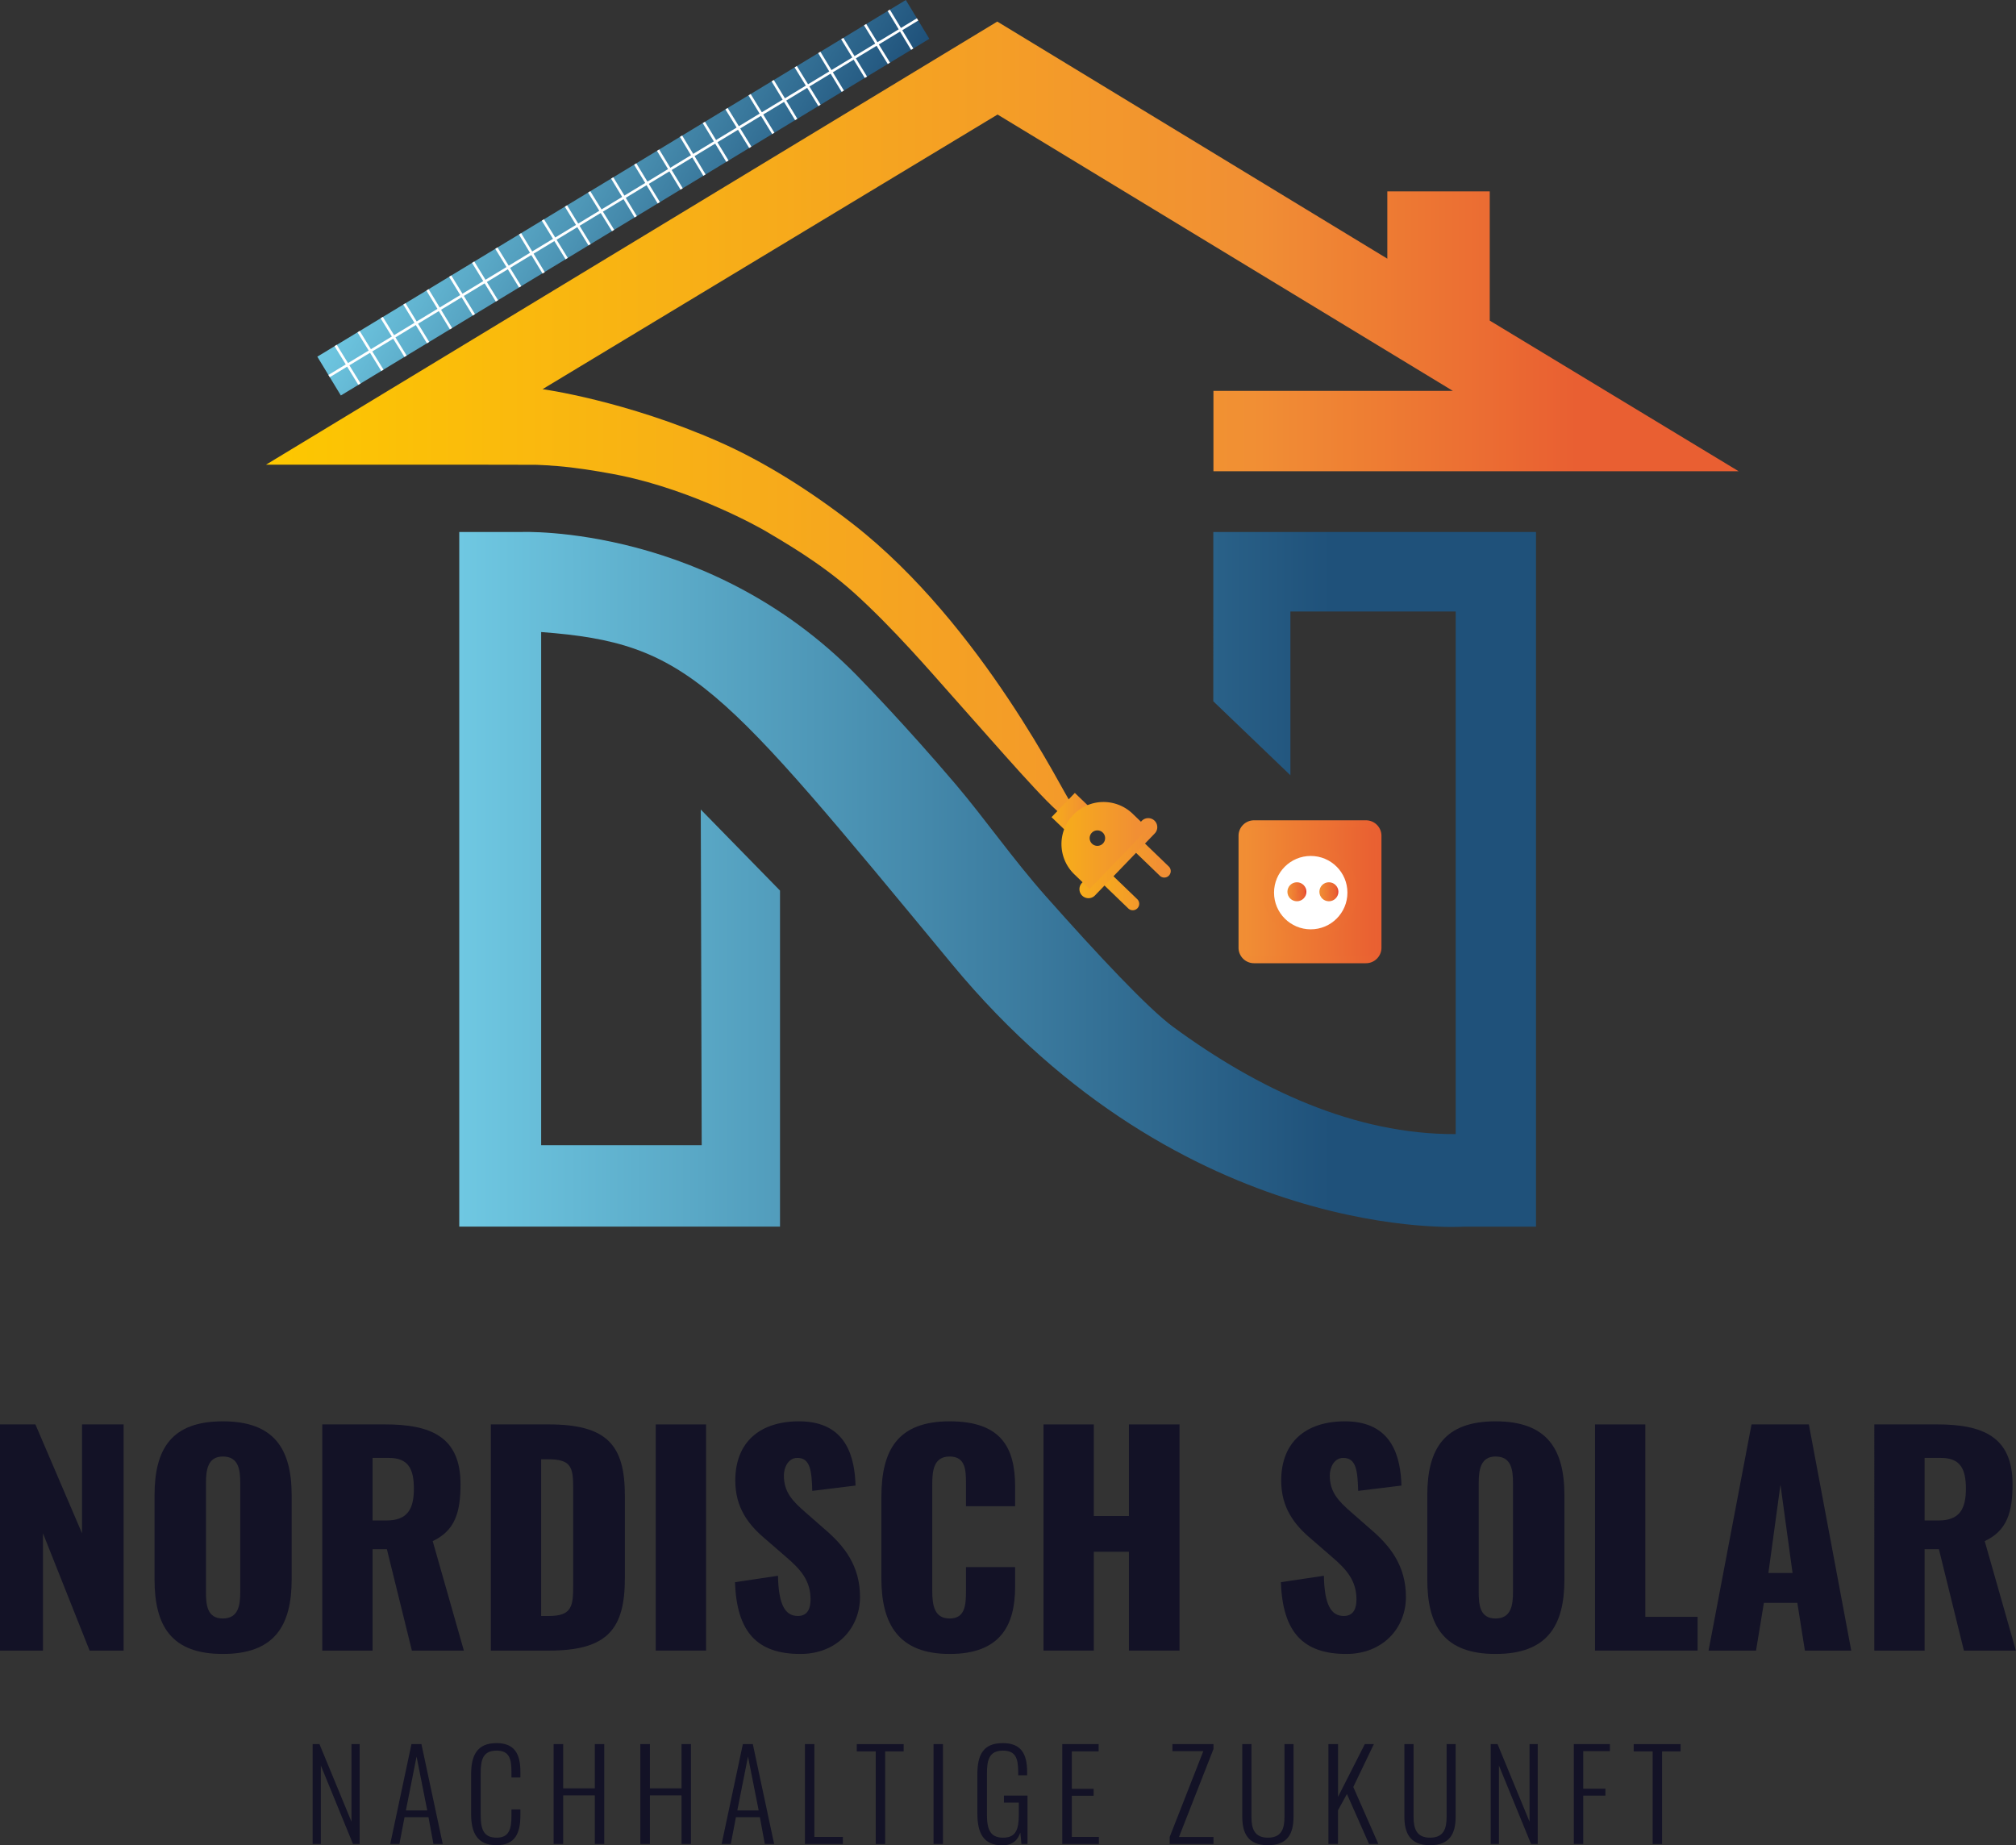 <svg viewBox="0 0 577.5 528.6" xmlns="http://www.w3.org/2000/svg" xmlns:xlink="http://www.w3.org/1999/xlink"><rect x="0" y="0" width="577.5" height="528.6" fill="#333333" stroke="none"/><linearGradient id="a" gradientUnits="userSpaceOnUse" x1="131.56" x2="439.99" y1="251.92" y2="251.92"><stop offset="0" stop-color="#6fc8e2"/><stop offset=".81" stop-color="#1f517a"/></linearGradient><linearGradient id="b" gradientUnits="userSpaceOnUse" x1="76.2" x2="498.05" y1="120.17" y2="120.17"><stop offset="0" stop-color="#fdc800"/><stop offset=".67" stop-color="#f18f34"/><stop offset=".89" stop-color="#e95f32"/></linearGradient><linearGradient id="c" gradientUnits="userSpaceOnUse" x1="355.8" x2="394.73" y1="255.46" y2="255.46"><stop offset="0" stop-color="#f18f34"/><stop offset="1" stop-color="#e95f32"/></linearGradient><linearGradient id="d" x1="354.8" x2="395.73" xlink:href="#c"/><linearGradient id="e" gradientUnits="userSpaceOnUse" x1="369.79" x2="373.23" y1="255.46" y2="255.46"><stop offset="0" stop-color="#f18f34"/><stop offset=".89" stop-color="#e95f32"/><stop offset="1" stop-color="#e3312d"/></linearGradient><linearGradient id="f" x1="368.79" x2="374.23" xlink:href="#e"/><linearGradient id="g" x1="378.96" x2="382.39" xlink:href="#e"/><linearGradient id="h" x1="377.96" x2="383.39" xlink:href="#e"/><linearGradient id="i" gradientUnits="userSpaceOnUse" x1="313.58" x2="335.37" y1="249.85" y2="249.85"><stop offset="0" stop-color="#f7ad1a"/><stop offset=".87" stop-color="#f18f34"/></linearGradient><linearGradient id="j" gradientTransform="rotate(46.1 307 233)" x1="301.25" x2="312.96" xlink:href="#i" y1="233.11" y2="233.11"/><linearGradient id="k" x1="309.17" x2="331.52" xlink:href="#i" y1="245.86" y2="245.86"/><linearGradient id="l" x1="304.06" x2="328.84" xlink:href="#i" y1="242.21" y2="242.21"/><linearGradient id="m" gradientTransform="matrix(1.701 -.257 -.808 1.366 610.3 -215.4)" gradientUnits="userSpaceOnUse" x1="-214.34" x2="-135.85" y1="166.12" y2="166.12"><stop offset="0" stop-color="#6fc8e2"/><stop offset="1" stop-color="#1f517a"/></linearGradient><g fill="#131226"><path d="M0 408.04h10.14l13.36 31.2v-31.2h11.91v64.8h-9.74l-13.36-33.6v33.6H0z"/><path d="M44.27 452.44v-24.08c0-13.36 4.91-21.2 19.56-21.2s19.72 7.84 19.72 21.2v24.08c0 13.36-4.99 21.36-19.72 21.36s-19.56-8-19.56-21.36zm24.55 3.6v-31.2c0-3.84-.48-7.6-4.99-7.6-4.27 0-4.83 3.76-4.83 7.6v31.2c0 3.68.32 7.6 4.83 7.6s4.99-3.92 4.99-7.6z"/><path d="M92.32 408.04h17.95c13.12 0 21.65 3.52 21.65 17.12 0 8-1.53 13.28-7.97 16.32l8.93 31.36h-14.89l-7.16-29.04h-4.1v29.04H92.32zm18.43 27.52c6.04 0 7.81-3.36 7.81-9.12s-1.69-8.8-7.16-8.8h-4.67v17.92z"/><path d="M140.61 408.04h16.5c16.98 0 21.89 6.08 21.89 20.48v23.52c0 14.56-4.91 20.8-21.73 20.8h-16.66zm16.66 54.88c6.52 0 6.92-2.8 6.92-8.64v-28.24c0-5.68-.64-8-7-8h-2.17v44.88z"/><path d="M187.85 408.04h14.41v64.8h-14.41z"/><path d="m210.55 453.24 12.31-1.84c.16 8.4 2.09 11.52 5.71 11.52 2.98 0 3.62-2.48 3.62-4.72 0-5.36-2.74-8.56-7.16-12.32L219.4 441c-4.99-4.16-8.77-9.04-8.77-16.88 0-10.96 7-16.96 18.27-16.96 13.92 0 15.94 10.8 16.18 18.4l-12.4 1.52c-.16-5.76-.56-9.44-4.27-9.44-2.66 0-3.86 2.8-3.86 5.04 0 4.8 2.5 7.36 6.28 10.64l5.39 4.72c5.63 4.8 10.14 10.48 10.14 19.44s-6.68 16.32-17.06 16.32c-12.32 0-18.27-6.16-18.75-20.56z"/><path d="M252.48 452.2v-23.36c0-13.44 4.67-21.68 19.56-21.68s18.75 7.68 18.75 18.72v5.6h-14.08V425c0-3.76-.08-7.76-4.67-7.76s-4.99 4.08-4.99 8v30.48c0 4.4.72 7.92 4.99 7.92 4.51 0 4.67-4 4.67-7.92v-6.8h14.08v5.6c0 11.04-4.18 19.28-18.75 19.28s-19.56-8.48-19.56-21.6z"/><path d="M298.92 408.04h14.41v26.24h10.06v-26.24h14.49v64.8h-14.49v-28.32h-10.06v28.32h-14.41z"/><path d="m366.93 453.24 12.31-1.84c.16 8.4 2.09 11.52 5.71 11.52 2.98 0 3.62-2.48 3.62-4.72 0-5.36-2.74-8.56-7.16-12.32l-5.63-4.88c-4.99-4.16-8.77-9.04-8.77-16.88 0-10.96 7-16.96 18.27-16.96 13.92 0 15.94 10.8 16.18 18.4l-12.4 1.52c-.16-5.76-.56-9.44-4.27-9.44-2.66 0-3.86 2.8-3.86 5.04 0 4.8 2.5 7.36 6.28 10.64l5.39 4.72c5.63 4.8 10.14 10.48 10.14 19.44s-6.68 16.32-17.06 16.32c-12.32 0-18.27-6.16-18.75-20.56z"/><path d="M408.86 452.44v-24.08c0-13.36 4.91-21.2 19.56-21.2s19.72 7.84 19.72 21.2v24.08c0 13.36-4.99 21.36-19.72 21.36s-19.56-8-19.56-21.36zm24.55 3.6v-31.2c0-3.84-.48-7.6-4.99-7.6-4.27 0-4.83 3.76-4.83 7.6v31.2c0 3.68.32 7.6 4.83 7.6s4.99-3.92 4.99-7.6z"/><path d="M456.91 408.04h14.41v55.12h14.97v9.68h-29.38z"/><path d="M501.74 408.04h16.42l12.15 64.8h-13.28l-2.17-13.68h-9.58l-2.25 13.68h-13.6zm11.75 42.56-3.46-25.28-3.46 25.28z"/><path d="M536.91 408.04h17.95c13.12 0 21.65 3.52 21.65 17.12 0 8-1.53 13.28-7.97 16.32l8.93 31.36h-14.89l-7.16-29.04h-4.1v29.04h-14.41zm18.43 27.52c6.04 0 7.81-3.36 7.81-9.12s-1.69-8.8-7.16-8.8h-4.67v17.92z"/><path d="M89.56 499.62h1.95l9.17 22.22v-22.22h2.35v28.61h-1.92l-9.2-22.47v22.47h-2.35z"/><path d="M117.88 499.62h2.84l6.11 28.61h-2.67l-1.42-7.67h-6.86l-1.46 7.67h-2.63l6.08-28.61zm4.51 19.01-3.06-15.44-3.06 15.44h6.11z"/><path d="M134.96 519.65v-11.37c0-5.26 1.56-8.94 7.29-8.94 5.15 0 6.82 3.14 6.82 8.12v1.73h-2.56v-1.66c0-3.71-.64-6.04-4.23-6.04-3.91 0-4.58 2.58-4.58 6.39v12.19c0 4.24 1.03 6.36 4.58 6.36s4.23-2.47 4.23-6.22v-1.87h2.56v1.7c0 5.02-1.46 8.55-6.82 8.55-5.83 0-7.29-3.96-7.29-8.94z"/><path d="M158.59 499.62h2.74v12.68h9.06v-12.68h2.7v28.61h-2.7v-13.92h-9.06v13.92h-2.74z"/><path d="M183.43 499.62h2.74v12.68h9.06v-12.68h2.7v28.61h-2.7v-13.92h-9.06v13.92h-2.74z"/><path d="M212.81 499.62h2.84l6.11 28.61h-2.67l-1.42-7.67h-6.86l-1.46 7.67h-2.63l6.08-28.61zm4.52 19.01-3.06-15.44-3.06 15.44h6.11z"/><path d="M230.58 499.62h2.7v26.6h8.17v2.01h-10.87z"/><path d="M250.87 501.71h-5.44v-2.08h13.43v2.08h-5.3v26.53h-2.7v-26.53z"/><path d="M267.42 499.62h2.7v28.61h-2.7z"/><path d="M279.97 519.51v-11.16c0-5.47 1.53-9.01 7.29-9.01 5.15 0 6.97 2.97 6.97 8.23v.99h-2.56v-.99c0-4.03-.85-6.08-4.37-6.08-3.98 0-4.58 2.75-4.58 6.57v11.76c0 4.17.89 6.61 4.62 6.61s4.51-2.44 4.51-6.68v-3.36h-4.26v-2.01h6.75v13.85h-1.74l-.32-3.25c-.75 2.19-2.24 3.64-5.19 3.64-5.47 0-7.11-3.64-7.11-9.11z"/><path d="M304.3 499.62h10.41v2.08h-7.68v10.74h6.25v1.98h-6.25v11.8h7.75v2.01H304.3z"/><path d="m335.07 526.22 9.63-24.58h-8.85v-2.01h11.76v1.41l-9.88 25.19h9.88v2.01h-12.54v-2.01z"/><path d="M355.86 520.43v-20.81h2.63v20.88c0 3.36.85 5.93 4.73 5.93s4.73-2.58 4.73-5.93v-20.88h2.59v20.81c0 4.77-1.63 8.16-7.32 8.16s-7.36-3.39-7.36-8.16z"/><path d="M380.55 499.62h2.74v15.12l7.68-15.12h2.59l-5.9 12.29 7.18 16.32h-2.67l-6.33-14.31-2.56 4.66v9.64h-2.74v-28.61z"/><path d="M402.3 520.43v-20.81h2.63v20.88c0 3.36.85 5.93 4.73 5.93s4.73-2.58 4.73-5.93v-20.88h2.59v20.81c0 4.77-1.63 8.16-7.32 8.16s-7.36-3.39-7.36-8.16z"/><path d="M427.03 499.62h1.95l9.17 22.22v-22.22h2.35v28.61h-1.92l-9.2-22.47v22.47h-2.35z"/><path d="M450.83 499.62h10.34v2.01h-7.64v10.77h6.36v1.98h-6.36v13.85h-2.7z"/><path d="M473.43 501.71h-5.44v-2.08h13.43v2.08h-5.3v26.53h-2.7v-26.53z"/></g><path d="m200.73 231.89 22.71 23.23v96.26h-91.88V152.4h17.8s55.28-2.34 98.05 43.12c0 0 12.03 12.31 26.32 29.12 8.32 9.79 16.6 21.68 25.81 32.05 15.07 16.99 29.38 32.24 36.55 37.5 24.29 17.82 51.96 30.83 80.91 30.69v-149.7h-47.35v46.9l-22.09-21.19V152.4H440v199h-20.74s-79.81 5.51-146.55-75.2-75.3-91.99-117.69-95.14v147h45.99l-.27-96.14z" fill="url(#a)"/><path d="M305.09 234.17c-5.17-3.71-17.48-18.13-33.47-36.08-4.69-5.27-15.77-18.16-26.89-28.2-9.96-9-21.47-15.33-25.03-17.52-2.22-1.36-20.89-11.76-41.71-16.11-2.79-.58-9.02-1.72-14.47-2.36s-10.11-.75-10.11-.75l-21.84-.04H76.21L285.68 6.18 397.41 74.1V54.82h29.34v37.02L498.06 135H347.6v-23.03h68.58L285.76 32.81l-130.34 78.67s23.8 3.25 50.72 15.16c12.81 5.66 26.12 14.06 38.29 23.54 37.12 28.96 60.7 78.08 62.1 79.37l-1.44 4.63z" fill="url(#b)"/><path d="M359.23 235.99h32.06c1.9 0 3.44 1.54 3.44 3.44v32.06c0 1.9-1.54 3.44-3.44 3.44h-32.06a3.44 3.44 0 0 1-3.44-3.44v-32.06c0-1.9 1.54-3.44 3.44-3.44zm16.03 6.87a12.6 12.6 0 1 1 0 25.2 12.6 12.6 0 0 1 0-25.2zm0 2.29a10.3 10.3 0 1 0 0 20.62 10.3 10.3 0 0 0 0-20.62zm-4.58 12.03a1.72 1.72 0 1 1 0-3.44 1.72 1.72 0 0 1 0 3.44zm9.16 0a1.72 1.72 0 1 1 0-3.44 1.72 1.72 0 0 1 0 3.44z" fill="url(#c)" stroke="url(#d)" stroke-miterlimit="10" stroke-width="2"/><circle cx="375.47" cy="255.71" fill="#fff" r="10.51"/><circle cx="371.51" cy="255.46" fill="url(#e)" r="1.72" stroke="url(#f)" stroke-miterlimit="10" stroke-width="2"/><circle cx="380.67" cy="255.46" fill="url(#g)" r="1.72" stroke="url(#h)" stroke-miterlimit="10" stroke-width="2"/><path d="m323.14 239.52-9.04 9.38c-.71.73-.69 1.9.05 2.61l9.06 8.73c.73.71 1.9.69 2.61-.05.71-.73.69-1.9-.05-2.61l-7.73-7.45 6.47-6.71 7.73 7.45c.73.71 1.9.69 2.61-.05s.69-1.9-.05-2.61l-9.06-8.73a1.84 1.84 0 0 0-2.61.05z" fill="url(#i)"/><path d="M302.28 229.62h9.63v6.98h-9.63z" fill="url(#j)" transform="rotate(-46.1 307 233.1)"/><path d="M330.72 235.09a2.59 2.59 0 0 0-3.66.07l-17.18 17.82a2.59 2.59 0 0 0 3.73 3.59l17.18-17.82a2.59 2.59 0 0 0-.07-3.66z" fill="url(#k)"/><path d="m328.84 237.33-4.37-4.21a12.04 12.04 0 1 0-16.72 17.34l4.37 4.21 16.72-17.35zm-12.95 1.17a2.21 2.21 0 1 1-3.07 3.19 2.21 2.21 0 0 1 3.07-3.19z" fill="url(#l)"/><path d="M94.27 107.73 262.85 5.56" fill="none" stroke="url(#m)" stroke-miterlimit="10" stroke-width="13"/><path d="M262.85 5.56 94.27 107.73" fill="none" stroke="#fff" stroke-miterlimit="10" stroke-width=".75"/><path d="m181.96 46.98 6.75 11.11" fill="none" stroke="#fff" stroke-miterlimit="10" stroke-width=".75"/><path d="m188.51 43.01 6.75 11.12" fill="none" stroke="#fff" stroke-miterlimit="10" stroke-width=".75"/><path d="m195.09 39.02 6.71 11.14" fill="none" stroke="#fff" stroke-miterlimit="10" stroke-width=".75"/><path d="m201.62 35.07 6.75 11.11" fill="none" stroke="#fff" stroke-miterlimit="10" stroke-width=".75"/><path d="m208.12 31.13 6.81 11.07" fill="none" stroke="#fff" stroke-miterlimit="10" stroke-width=".75"/><path d="m214.72 27.13 6.79 11.08" fill="none" stroke="#fff" stroke-miterlimit="10" stroke-width=".75"/><path d="m221.34 23.11 6.74 11.12" fill="none" stroke="#fff" stroke-miterlimit="10" stroke-width=".75"/><path d="m227.94 19.11 6.81 11.08" fill="none" stroke="#fff" stroke-miterlimit="10" stroke-width=".75"/><path d="m234.69 15.02 6.74 11.12" fill="none" stroke="#fff" stroke-miterlimit="10" stroke-width=".75"/><path d="m241.27 11.04 6.78 11.09" fill="none" stroke="#fff" stroke-miterlimit="10" stroke-width=".75"/><path d="m247.82 7.06 6.81 11.08" fill="none" stroke="#fff" stroke-miterlimit="10" stroke-width=".75"/><path d="m254.59 2.96 6.72 11.13" fill="none" stroke="#fff" stroke-miterlimit="10" stroke-width=".75"/><path d="m96.14 98.96 6.82 11.08" fill="none" stroke="#fff" stroke-miterlimit="10" stroke-width=".75"/><path d="m102.72 95.01 6.82 11.08" fill="none" stroke="#fff" stroke-miterlimit="10" stroke-width=".75"/><path d="m109.35 90.98 6.82 11.08" fill="none" stroke="#fff" stroke-miterlimit="10" stroke-width=".75"/><path d="m115.84 87.05 6.79 11.1" fill="none" stroke="#fff" stroke-miterlimit="10" stroke-width=".75"/><path d="m122.46 83.04 6.74 11.12" fill="none" stroke="#fff" stroke-miterlimit="10" stroke-width=".75"/><path d="m128.96 79.1 6.79 11.09" fill="none" stroke="#fff" stroke-miterlimit="10" stroke-width=".75"/><path d="m135.54 75.11 6.81 11.08" fill="none" stroke="#fff" stroke-miterlimit="10" stroke-width=".75"/><path d="M142.19 71.08 149 82.16" fill="none" stroke="#fff" stroke-miterlimit="10" stroke-width=".75"/><path d="m148.97 66.98 6.77 11.19" fill="none" stroke="#fff" stroke-miterlimit="10" stroke-width=".75"/><path d="m155.51 63.01 6.82 11.07" fill="none" stroke="#fff" stroke-miterlimit="10" stroke-width=".75"/><path d="m162.12 59.01 6.77 11.09" fill="none" stroke="#fff" stroke-miterlimit="10" stroke-width=".75"/><path d="m168.77 54.97 6.85 11.06" fill="none" stroke="#fff" stroke-miterlimit="10" stroke-width=".75"/><path d="m175.37 50.98 6.74 11.12" fill="none" stroke="#fff" stroke-miterlimit="10" stroke-width=".75"/></svg>
